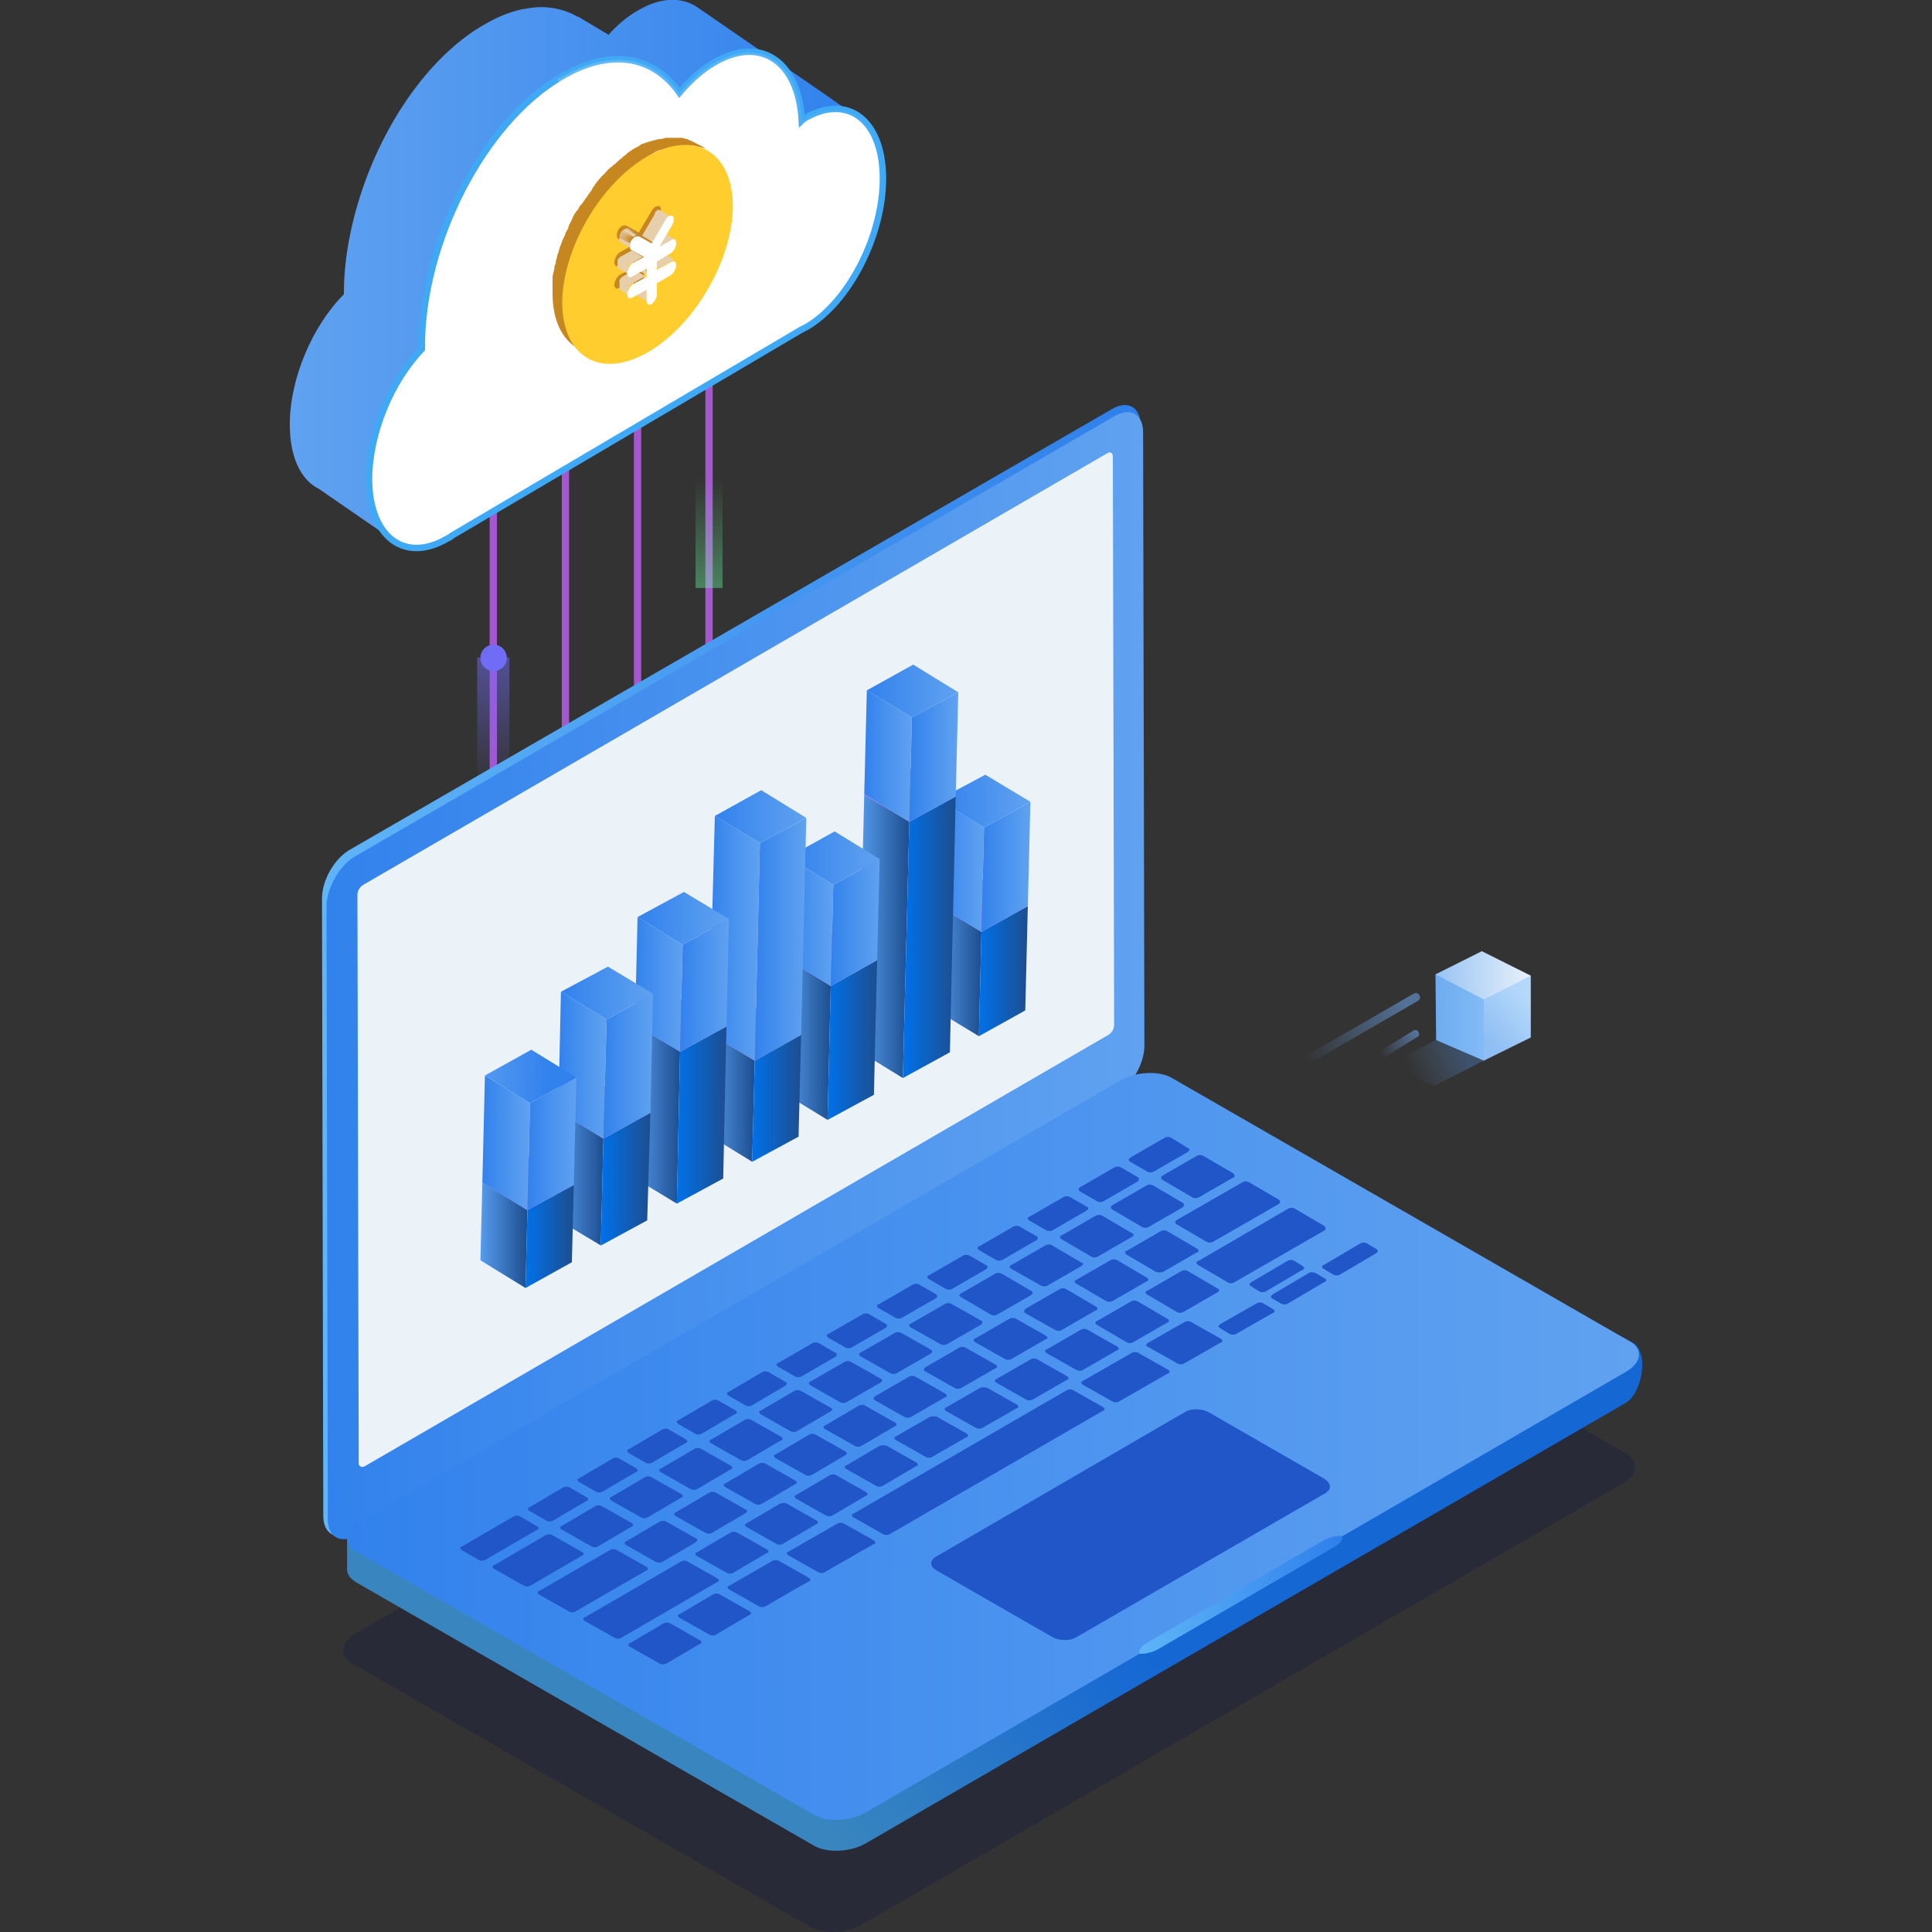 <?xml version="1.0" encoding="utf-8"?>
<!-- Generator: Adobe Illustrator 22.0.1, SVG Export Plug-In . SVG Version: 6.00 Build 0)  -->
<svg version="1.1" id="图层_1" xmlns="http://www.w3.org/2000/svg" x="0px" y="0px"
	 viewBox="0 0 300 300" style="enable-background:new 0 0 300 300;" xml:space="preserve">
<rect x="0" y="0" width="300" height="300" fill="#333333" stroke="none"/>
<style type="text/css">
	.st0{fill:none;stroke:#A557CF;stroke-width:1.129;stroke-miterlimit:10;}
	.st1{fill:url(#SVGID_1_);}
	.st2{fill:#FFFFFF;stroke:#3FA9F5;stroke-miterlimit:10;}
	.st3{opacity:0.2;fill:url(#SVGID_2_);enable-background:new    ;}
	.st4{fill:#716CF5;}
	.st5{opacity:0.5;fill:url(#SVGID_3_);enable-background:new    ;}
	.st6{fill:#6CE1F5;}
	.st7{opacity:0.4;fill:url(#SVGID_4_);enable-background:new    ;}
	.st8{fill:#6CF59E;}
	.st9{opacity:0.4;fill:url(#SVGID_5_);enable-background:new    ;}
	.st10{opacity:0.3;fill:#111440;enable-background:new    ;}
	.st11{fill:url(#SVGID_6_);}
	.st12{fill:url(#SVGID_7_);}
	.st13{fill:url(#SVGID_8_);}
	.st14{fill:#ECF3F8;}
	.st15{fill:url(#SVGID_9_);}
	.st16{fill:#2156C9;}
	.st17{fill:url(#SVGID_10_);}
	.st18{fill:#C68620;}
	.st19{fill:#FFCD2E;}
	.st20{fill:#E8CFAC;}
	.st21{fill:#8D929A;}
	.st22{fill:#FFFFFF;}
	.st23{opacity:0.3;fill:url(#SVGID_11_);enable-background:new    ;}
	.st24{fill:url(#SVGID_12_);}
	.st25{fill:url(#SVGID_13_);}
	.st26{fill:url(#SVGID_14_);}
	.st27{opacity:0.5;fill:url(#SVGID_15_);enable-background:new    ;}
	.st28{opacity:0.5;fill:url(#SVGID_16_);enable-background:new    ;}
	.st29{fill:url(#SVGID_17_);}
	.st30{fill:url(#SVGID_18_);}
	.st31{fill:url(#SVGID_19_);}
	.st32{fill:url(#SVGID_20_);}
	.st33{fill:url(#SVGID_21_);}
	.st34{fill:url(#SVGID_22_);}
	.st35{fill:url(#SVGID_23_);}
	.st36{fill:url(#SVGID_24_);}
	.st37{fill:url(#SVGID_25_);}
	.st38{fill:url(#SVGID_26_);}
	.st39{fill:url(#SVGID_27_);}
	.st40{fill:url(#SVGID_28_);}
	.st41{fill:url(#SVGID_29_);}
	.st42{fill:url(#SVGID_30_);}
	.st43{fill:url(#SVGID_31_);}
	.st44{fill:url(#SVGID_32_);}
	.st45{fill:url(#SVGID_33_);}
	.st46{fill:url(#SVGID_34_);}
	.st47{fill:url(#SVGID_35_);}
	.st48{fill:url(#SVGID_36_);}
	.st49{fill:url(#SVGID_37_);}
	.st50{fill:url(#SVGID_38_);}
	.st51{fill:url(#SVGID_39_);}
	.st52{fill:url(#SVGID_40_);}
	.st53{fill:url(#SVGID_41_);}
	.st54{fill:url(#SVGID_42_);}
	.st55{fill:url(#SVGID_43_);}
	.st56{fill:url(#SVGID_44_);}
	.st57{fill:url(#SVGID_45_);}
	.st58{fill:url(#SVGID_46_);}
	.st59{fill:url(#SVGID_47_);}
	.st60{fill:url(#SVGID_48_);}
	.st61{fill:url(#SVGID_49_);}
	.st62{fill:url(#SVGID_50_);}
	.st63{fill:url(#SVGID_51_);}
	.st64{fill:url(#SVGID_52_);}
	.st65{fill:url(#SVGID_53_);}
	.st66{fill:url(#SVGID_54_);}
	.st67{fill:url(#SVGID_55_);}
	.st68{fill:url(#SVGID_56_);}
	.st69{fill:url(#SVGID_57_);}
	.st70{fill:url(#SVGID_58_);}
</style>
	<g>
	<line class="st0" x1="76.6" y1="70.9" x2="76.6" y2="184.9"/>
		<line class="st0" x1="87.8" y1="60" x2="87.8" y2="174.1"/>
		<line class="st0" x1="99" y1="46.4" x2="99" y2="160.4"/>
		<line class="st0" x1="110.1" y1="38.2" x2="110.1" y2="152.3"/>
		<g id="cloud_1_">
		
			<linearGradient id="SVGID_1_" gradientUnits="userSpaceOnUse" x1="5258.476" y1="259.956" x2="5346.417"
							y2="259.956" gradientTransform="matrix(-1 0 0 -1 5391.385 302)">
			<stop offset="0" style="stop-color:#3282ED"/>
				<stop offset="1" style="stop-color:#60A2F0"/>
		</linearGradient>
			<path class="st1" d="M45,65.9c0,5.1,1.7,8.6,4.5,10l11.9,8.2l1.5-1.9l0.5-0.7c0,0-0.1-0.1-0.2-0.3c-0.2-0.3-0.6-0.7-0.6-0.7
			c0,0-0.5-0.3-1.1-0.7c0.3-0.1,0.5-0.3,0.8-0.4c0.3-0.1,0.5-0.3,0.8-0.5l1-0.6l53.3-30.8c0.3-0.1,0.5-0.3,0.8-0.4
			c6.6-3.8,12.1-14.1,12.1-23c0-0.1,0-0.2,0-0.3c0,0,0-0.1,0-0.1c0-1.7-0.2-3.2-0.6-4.5c1.3-0.5,3.2-1.2,3.2-1.2
			c0,0-10.7-7.5-11.8-8.1c0,0-0.1,0-0.1,0c0,0-0.1,0-0.1-0.1c0,0,0,0,0,0c-2.1-1.2-4.9-1.1-7.9,0.7c-0.1,0.1-0.3,0.2-0.4,0.3
			c-0.1-1.9,8.3,0,7.7-1.4L108.1,1l0,0c-2.4-1.5-5.6-1.4-9,0.6c-1.6,0.9-3.2,2.2-4.6,3.8l-4.7-2.8c0,0-0.1,0-0.1,0
			c-1.7-1-3.7-1.5-5.8-1.5l0,0c-0.6,0-1.3,0.1-2,0.2c-0.4,0.1-0.7,0.1-1.1,0.2c-1.7,0.4-3.5,1.1-5.4,2.2C67.7,8,61,17,57.1,27.1
			c-2.3,6-3.7,12.4-3.7,18.4c0,0.1,0,0.1,0,0.2c0,0,0,0,0,0C48.5,50.6,45,58.8,45,65.9z"/>
			<path class="st2" d="M57.3,74.5c0.1,9,5.6,13,12.2,9.1c0.3-0.1,0.5-0.3,0.8-0.5l54.1-31.9c0.3-0.1,0.5-0.3,0.8-0.4
			c6.7-3.9,12-14.4,11.9-23.3c-0.1-9-5.6-13-12.2-9.1c-0.1,0.1-0.3,0.2-0.4,0.3c-0.5-9.2-6.4-13.2-13.6-9c-1.9,1.1-3.7,2.7-5.4,4.7
			c-4-5.7-10.7-7-18.3-2.5C75,19,65.4,37.9,65.5,54c0,0.1,0,0.1,0,0.2C60.7,59.2,57.3,67.3,57.3,74.5z"/>

			<linearGradient id="SVGID_2_" gradientUnits="userSpaceOnUse" x1="5293.985" y1="303.439" x2="5267.548"
							y2="266.025" gradientTransform="matrix(-1 0 0 -1 5391.385 302)">
			<stop offset="0" style="stop-color:#FFFFFF"/>
				<stop offset="1" style="stop-color:#FFFFFF;stop-opacity:0"/>
		</linearGradient>
			<path class="st3" d="M86.5,12.3c9.6,14.8,21.7,32.9,29.2,44.1l8.7-5.1c0.3-0.1,0.5-0.3,0.8-0.4c6.7-3.9,12-14.4,11.9-23.3
			c-0.1-9-5.6-13-12.2-9.1c-0.1,0.1-0.3,0.2-0.4,0.3c-0.5-9.2-6.4-13.2-13.6-9c-1.9,1.1-3.7,2.7-5.4,4.7c-4-5.7-10.7-7-18.3-2.5
			C86.9,12.1,86.7,12.2,86.5,12.3z"/>
	</g>
		<path class="st4" d="M75.2,103.6L75.2,103.6c-0.8-0.8-0.8-2.1,0-2.9l0,0c0.8-0.8,2.1-0.8,2.9,0l0,0c0.8,0.8,0.8,2.1,0,2.9l0,0
		C77.3,104.4,76,104.4,75.2,103.6z"/>

		<linearGradient id="SVGID_3_" gradientUnits="userSpaceOnUse" x1="76.591" y1="199.511" x2="76.591"
						y2="179.772" gradientTransform="matrix(1 0 0 -1 0 302)">
		<stop offset="3.636364e-03" style="stop-color:#716CF5"/>
			<stop offset="1" style="stop-color:#716CF5;stop-opacity:0"/>
	</linearGradient>
		<rect x="74.1" y="102.1" class="st5" width="5" height="20.3"/>
		<path class="st6" d="M100.1,123.7L100.1,123.7c0.7,0.7,0.7,1.8,0,2.5l0,0c-0.7,0.7-1.8,0.7-2.5,0l0,0c-0.7-0.7-0.7-1.8,0-2.5l0,0
		C98.3,123,99.4,123,100.1,123.7z"/>

		<linearGradient id="SVGID_4_" gradientUnits="userSpaceOnUse" x1="5278.235" y1="2137.358" x2="5278.235"
						y2="2119.969" gradientTransform="matrix(-1 0 0 1 5377.127 -2012.68)">
		<stop offset="0" style="stop-color:#6CE1F5"/>
			<stop offset="1" style="stop-color:#6CE1F5;stop-opacity:0"/>
	</linearGradient>
		<polygon class="st7" points="96.7,107.2 101.1,107.2 101.1,125 96.7,125 	"/>
		<path class="st8" d="M111.3,102.7L111.3,102.7c0.7,0.7,0.7,1.8,0,2.4l0,0c-0.7,0.7-1.8,0.7-2.4,0l0,0c-0.7-0.7-0.7-1.8,0-2.4l0,0
		C109.6,102,110.7,102,111.3,102.7z"/>

		<linearGradient id="SVGID_5_" gradientUnits="userSpaceOnUse" x1="5266.992" y1="2103.61" x2="5266.992"
						y2="2087.019" gradientTransform="matrix(-1 0 0 1 5377.127 -2012.68)">
		<stop offset="3.636364e-03" style="stop-color:#6CF59E"/>
			<stop offset="1" style="stop-color:#6CF59E;stop-opacity:0"/>
	</linearGradient>
		<polygon class="st9" points="108,74.2 112.2,74.2 112.2,91.3 108,91.3 	"/>
		<path class="st10" d="M55.3,253.6l118-68.4c2.4-1.4,6.1-1.6,8.1-0.4l71.1,40.9c2.1,1.2,1.8,3.3-0.6,4.7l-118,68.4
		c-2.4,1.4-6.1,1.6-8.1,0.4l-71.1-40.9C52.6,257.1,52.9,255,55.3,253.6z"/>

		<linearGradient id="SVGID_6_" gradientUnits="userSpaceOnUse" x1="49.761" y1="150.522" x2="176.942"
						y2="150.522" gradientTransform="matrix(1 -1.870793e-03 -1.870793e-03 -1 0.532 301.417)">
		<stop offset="0" style="stop-color:#5FB5F7"/>
			<stop offset="1" style="stop-color:#2E7FEB"/>
	</linearGradient>
		<path class="st11" d="M54.4,131.9l118.3-68.4c2.4-1.4,4.4-0.3,4.4,2.5l0.2,95.9c0,2.8-2,6.2-4.4,7.6L54.6,237.9
		c-2.4,1.4-4.4,0.3-4.4-2.5L50,139.5C50,136.7,51.9,133.3,54.4,131.9z"/>

		<linearGradient id="SVGID_7_" gradientUnits="userSpaceOnUse" x1="110.9" y1="36.486" x2="152.995"
						y2="72.914" gradientTransform="matrix(1 -1.870793e-03 -1.870793e-03 -1 0.532 301.417)">
		<stop offset="0" style="stop-color:#3985BF"/>
			<stop offset="1" style="stop-color:#1567D4"/>
	</linearGradient>
		<path class="st12" d="M253.4,208.4l-71.3-36.2c-2.1-1.2-5.7-1-8.1,0.4L59.6,238.9l-5.7,0l0,4.6c-0.1,0.8,0.4,1.6,1.4,2.2l71.1,40.9
		c2.1,1.2,5.7,1,8.1-0.4l118-68.4C255,216.3,256.2,209.8,253.4,208.4z"/>

		<linearGradient id="SVGID_8_" gradientUnits="userSpaceOnUse" x1="50.776" y1="150.474" x2="177.723"
						y2="150.474" gradientTransform="matrix(1 0 0 -1 0 302)">
		<stop offset="0" style="stop-color:#3282ED"/>
			<stop offset="1" style="stop-color:#60A2F0"/>
	</linearGradient>
		<path class="st13" d="M55.1,133l118-68.4c2.4-1.4,4.4-0.3,4.4,2.5l0.2,95.3c0,2.8-2,6.2-4.4,7.6l-118,68.4
		c-2.4,1.4-4.4,0.3-4.4-2.5l-0.2-95.3C50.8,137.8,52.7,134.4,55.1,133z"/>
		<path class="st14" d="M55.7,227.2l-0.2-88.3c0-0.6,0.4-1.2,0.9-1.5l115.5-67c0.5-0.3,0.9-0.1,0.9,0.5l0.2,88.3
		c0,0.6-0.4,1.2-0.9,1.5l-115.5,67C56.1,227.9,55.7,227.7,55.7,227.2z"/>

		<linearGradient id="SVGID_9_" gradientUnits="userSpaceOnUse" x1="53.499" y1="76.579" x2="254.235"
						y2="76.579" gradientTransform="matrix(1 -1.870793e-03 -1.870793e-03 -1 0.532 301.417)">
		<stop offset="0" style="stop-color:#3282ED"/>
			<stop offset="1" style="stop-color:#60A2F0"/>
	</linearGradient>
		<path class="st15" d="M55.9,236.2l118-68.4c2.4-1.4,6.1-1.6,8.1-0.4l71.1,40.9c2.1,1.2,1.8,3.3-0.6,4.7l-118,68.4
		c-2.4,1.4-6.1,1.6-8.1,0.4l-71.1-40.9C53.2,239.7,53.5,237.6,55.9,236.2z"/>
		<path class="st16" d="M205.9,231.8L167,254.3c-0.9,0.5-2.5,0.5-3.6-0.1l-17.9-10.3c-1.1-0.6-1.2-1.5-0.3-2.1l38.9-22.6
		c0.9-0.5,2.5-0.5,3.6,0.1l17.9,10.3C206.7,230.3,206.8,231.2,205.9,231.8z"/>

		<linearGradient id="SVGID_10_" gradientUnits="userSpaceOnUse" x1="176.451" y1="53.42" x2="208.05"
						y2="53.42" gradientTransform="matrix(1 -1.870793e-03 -1.870793e-03 -1 0.532 301.417)">
		<stop offset="0" style="stop-color:#5FB5F7"/>
			<stop offset="1" style="stop-color:#2E7FEB"/>
	</linearGradient>
		<path class="st17" d="M208.4,238.5c-0.2,0-0.5,0-0.7,0c-0.7,0.1-1.5,0.3-2.2,0.7l-27.4,15.9c-0.9,0.5-1.3,1.1-1.2,1.7
		c0.2,0,0.5,0,0.7,0c0.7-0.1,1.5-0.3,2.2-0.7l27.4-15.9C208.1,239.7,208.6,239,208.4,238.5z"/>
		<g>
		<g>
			<g>
				<g>
					<path class="st16" d="M213.7,194.6l-5.6,3.3c-0.3,0.2-0.8,0.2-1.1,0l-1.5-0.9c-0.3-0.2-0.3-0.5,0.1-0.6l5.6-3.3
						c0.3-0.2,0.8-0.2,1.1,0l1.5,0.9C214,194.1,214,194.4,213.7,194.6z M205.6,191.1l-13.9,8c-0.3,0.2-0.8,0.2-1.1,0l-4.6-2.7
						c-0.3-0.2-0.3-0.5,0.1-0.6l13.9-8.1c0.3-0.2,0.8-0.2,1.1,0l4.6,2.7C205.9,190.7,205.9,190.9,205.6,191.1z M198.5,187l-10.1,5.8
						c-0.3,0.2-0.8,0.2-1.1,0l-4.6-2.7c-0.3-0.2-0.3-0.5,0.1-0.7l10.1-5.8c0.3-0.2,0.8-0.2,1.1,0l4.6,2.7
						C198.9,186.6,198.8,186.8,198.5,187z M191.4,182.9l-5.2,3c-0.3,0.2-0.8,0.2-1.1,0l-4.6-2.7c-0.3-0.2-0.3-0.5,0.1-0.7l5.2-3
						c0.3-0.2,0.8-0.2,1.1,0l4.6,2.7C191.8,182.5,191.8,182.8,191.4,182.9z M183.6,187.5l-5.2,3c-0.3,0.2-0.8,0.2-1.1,0l-4.6-2.7
						c-0.3-0.2-0.3-0.5,0.1-0.7l5.2-3c0.3-0.2,0.8-0.2,1.1,0l4.6,2.7C183.9,187,183.9,187.3,183.6,187.5z M175.7,192.1l-5.2,3
						c-0.3,0.2-0.8,0.2-1.1,0l-4.6-2.7c-0.3-0.2-0.3-0.5,0.1-0.6l5.2-3c0.3-0.2,0.8-0.2,1.1,0l4.6,2.7
						C176.1,191.6,176.1,191.9,175.7,192.1z M167.9,196.6l-5.2,3c-0.3,0.2-0.8,0.2-1.1,0L157,197c-0.3-0.2-0.3-0.5,0.1-0.6l5.2-3
						c0.3-0.2,0.8-0.2,1.1,0l4.6,2.7C168.3,196.1,168.2,196.4,167.9,196.6z M160.1,201.1l-5.2,3c-0.3,0.2-0.8,0.2-1.1,0l-4.6-2.7
						c-0.3-0.2-0.3-0.5,0.1-0.6l5.2-3c0.3-0.2,0.8-0.2,1.1,0l4.6,2.7C160.4,200.7,160.4,200.9,160.1,201.1z M152.3,205.7l-5.2,3
						c-0.3,0.2-0.8,0.2-1.1,0l-4.6-2.6c-0.3-0.2-0.3-0.5,0.1-0.6l5.2-3c0.3-0.2,0.8-0.2,1.1,0l4.6,2.6
						C152.6,205.2,152.6,205.5,152.3,205.7z M144.5,210.2l-5.2,3c-0.3,0.2-0.8,0.2-1.1,0l-4.6-2.6c-0.3-0.2-0.3-0.5,0.1-0.6l5.2-3
						c0.3-0.2,0.8-0.2,1.1,0l4.6,2.6C144.8,209.7,144.8,210,144.5,210.2z M136.7,214.7l-5.2,3c-0.3,0.2-0.8,0.2-1.1,0l-4.6-2.6
						c-0.3-0.2-0.3-0.5,0.1-0.6l5.2-3c0.3-0.2,0.8-0.2,1.1,0l4.6,2.6C137.1,214.2,137,214.5,136.7,214.7z M128.9,219.2l-5.1,3
						c-0.3,0.2-0.8,0.2-1.1,0l-4.6-2.6c-0.3-0.2-0.3-0.5,0.1-0.6l5.1-3c0.3-0.2,0.8-0.2,1.1,0l4.6,2.6
						C129.3,218.7,129.3,219,128.9,219.2z M121.3,223.1c0.3,0.2,0.3,0.5-0.1,0.6l-5.1,3c-0.3,0.2-0.8,0.2-1.1,0l-4.6-2.6
						c-0.3-0.2-0.3-0.5,0.1-0.6l5.1-3c0.3-0.2,0.8-0.2,1.1,0L121.3,223.1z M113.5,227.6c0.3,0.2,0.3,0.5-0.1,0.6l-5.1,3
						c-0.3,0.2-0.8,0.2-1.1,0l-4.6-2.6c-0.3-0.2-0.3-0.5,0.1-0.6l5.1-3c0.3-0.2,0.8-0.2,1.1,0L113.5,227.6z M105.8,232
						c0.3,0.2,0.3,0.5-0.1,0.6l-5.1,3c-0.3,0.2-0.8,0.2-1.1,0l-4.6-2.6c-0.3-0.2-0.3-0.5,0.1-0.6l5.1-3c0.3-0.2,0.8-0.2,1.1,0
						L105.8,232z M98.1,236.5c0.3,0.2,0.3,0.5-0.1,0.6l-5.1,3c-0.3,0.2-0.8,0.2-1.1,0l-4.6-2.6c-0.3-0.2-0.3-0.5,0.1-0.6l5.1-3
						c0.3-0.2,0.8-0.2,1.1,0L98.1,236.5z M90.4,241c0.3,0.2,0.3,0.5-0.1,0.6l-7.9,4.6c-0.3,0.2-0.8,0.2-1.1,0l-4.6-2.6
						c-0.3-0.2-0.3-0.5,0.1-0.6l7.9-4.6c0.3-0.2,0.8-0.2,1.1,0L90.4,241z M184.4,178.9l-5.2,3c-0.3,0.2-0.8,0.2-1.1,0l-2.6-1.5
						c-0.3-0.2-0.3-0.5,0.1-0.7l5.2-3c0.3-0.2,0.8-0.2,1.1,0l2.6,1.6C184.8,178.4,184.7,178.7,184.4,178.9z M176.6,183.5l-5.2,3
						c-0.3,0.2-0.8,0.2-1.1,0l-2.6-1.5c-0.3-0.2-0.3-0.5,0.1-0.7l5.2-3c0.3-0.2,0.8-0.2,1.1,0l2.6,1.5
						C176.9,183,176.9,183.3,176.6,183.5z M168.7,188l-5.2,3c-0.3,0.2-0.8,0.2-1.1,0l-2.6-1.5c-0.3-0.2-0.3-0.5,0.1-0.6l5.2-3
						c0.3-0.2,0.8-0.2,1.1,0l2.6,1.5C169.1,187.5,169,187.8,168.7,188z M160.9,192.6l-5.2,3c-0.3,0.2-0.8,0.2-1.1,0l-2.6-1.5
						c-0.3-0.2-0.3-0.5,0.1-0.6l5.2-3c0.3-0.2,0.8-0.2,1.1,0l2.6,1.5C161.2,192.1,161.2,192.4,160.9,192.6z M153.1,197.1l-5.2,3
						c-0.3,0.2-0.8,0.2-1.1,0l-2.6-1.5c-0.3-0.2-0.3-0.5,0.1-0.6l5.2-3c0.3-0.2,0.8-0.2,1.1,0l2.6,1.5
						C153.4,196.6,153.4,196.9,153.1,197.1z M145.3,201.6l-5.2,3c-0.3,0.2-0.8,0.2-1.1,0l-2.6-1.5c-0.3-0.2-0.3-0.5,0.1-0.6l5.2-3
						c0.3-0.2,0.8-0.2,1.1,0l2.6,1.5C145.6,201.2,145.6,201.4,145.3,201.6z M137.5,206.2l-5.2,3c-0.3,0.2-0.8,0.2-1.1,0l-2.6-1.5
						c-0.3-0.2-0.3-0.5,0.1-0.6l5.2-3c0.3-0.2,0.8-0.2,1.1,0l2.6,1.5C137.8,205.7,137.8,206,137.5,206.2z M129.7,210.7l-5.2,3
						c-0.3,0.2-0.8,0.2-1.1,0l-2.6-1.5c-0.3-0.2-0.3-0.5,0.1-0.6l5.2-3c0.3-0.2,0.8-0.2,1.1,0l2.6,1.5
						C130,210.2,130,210.5,129.7,210.7z M121.9,215.2l-5.1,3c-0.3,0.2-0.8,0.2-1.1,0l-2.6-1.5c-0.3-0.2-0.3-0.5,0.1-0.6l5.1-3
						c0.3-0.2,0.8-0.2,1.1,0l2.6,1.5C122.3,214.7,122.2,215,121.9,215.2z M114.2,219c0.3,0.2,0.3,0.5-0.1,0.6l-5.1,3
						c-0.3,0.2-0.8,0.2-1.1,0l-2.6-1.5c-0.3-0.2-0.3-0.5,0.1-0.6l5.1-3c0.3-0.2,0.8-0.2,1.1,0L114.2,219z M106.5,223.5
						c0.3,0.2,0.3,0.5-0.1,0.6l-5.1,3c-0.3,0.2-0.8,0.2-1.1,0l-2.6-1.5c-0.3-0.2-0.3-0.5,0.1-0.6l5.1-3c0.3-0.2,0.8-0.2,1.1,0
						L106.5,223.5z M98.8,228c0.3,0.2,0.3,0.5-0.1,0.6l-5.1,3c-0.3,0.2-0.8,0.2-1.1,0l-2.6-1.5c-0.3-0.2-0.3-0.5,0.1-0.6l5.1-3
						c0.3-0.2,0.8-0.2,1.1,0L98.8,228z M91.1,232.5c0.3,0.2,0.3,0.5-0.1,0.6l-5.1,3c-0.3,0.2-0.8,0.2-1.1,0l-2.6-1.5
						c-0.3-0.2-0.3-0.5,0.1-0.6l5.1-3c0.3-0.2,0.8-0.2,1.1,0L91.1,232.5z M83.4,237c0.3,0.2,0.3,0.5-0.1,0.6l-7.9,4.6
						c-0.3,0.2-0.8,0.2-1.1,0l-2.6-1.5c-0.3-0.2-0.3-0.5,0.1-0.6l7.9-4.6c0.3-0.2,0.8-0.2,1.1,0L83.4,237z M94.7,240.7
						c0.3-0.2,0.8-0.2,1.1,0l4.6,2.6c0.3,0.2,0.3,0.5-0.1,0.6l-10.9,6.3c-0.3,0.2-0.8,0.2-1.1,0l-4.6-2.6c-0.3-0.2-0.3-0.5,0.1-0.6
						L94.7,240.7z M105.7,242.5c0.3-0.2,0.8-0.2,1.1,0l4.6,2.6c0.3,0.2,0.3,0.5-0.1,0.6l-14.8,8.6c-0.3,0.2-0.8,0.2-1.1,0l-4.6-2.6
						c-0.3-0.2-0.3-0.5,0.1-0.6L105.7,242.5z M103,252.1c0.3-0.2,0.8-0.2,1.1,0l4.6,2.6c0.3,0.2,0.3,0.5-0.1,0.6l-5.1,3
						c-0.3,0.2-0.8,0.2-1.1,0l-4.6-2.6c-0.3-0.2-0.3-0.5,0.1-0.6L103,252.1z M105.5,251.2c-0.3-0.2-0.3-0.5,0.1-0.6l5.1-3
						c0.3-0.2,0.8-0.2,1.1,0l4.6,2.6c0.3,0.2,0.3,0.5-0.1,0.6l-5.1,3c-0.3,0.2-0.8,0.2-1.1,0L105.5,251.2z M113.2,246.8
						c-0.3-0.2-0.3-0.5,0.1-0.6l6.6-3.8c0.3-0.2,0.8-0.2,1.1,0l4.6,2.6c0.3,0.2,0.3,0.5-0.1,0.6l-6.6,3.8c-0.3,0.2-0.8,0.2-1.1,0
						L113.2,246.8z M108,239.5l-5.1,3c-0.3,0.2-0.8,0.2-1.1,0l-4.6-2.6c-0.3-0.2-0.3-0.5,0.1-0.6l5.1-3c0.3-0.2,0.8-0.2,1.1,0
						l4.6,2.6C108.4,239,108.3,239.3,108,239.5z M112.8,244.2l-4.6-2.6c-0.3-0.2-0.3-0.5,0.1-0.6l5.1-3c0.3-0.2,0.8-0.2,1.1,0
						l4.6,2.6c0.3,0.2,0.3,0.5-0.1,0.6l-5.1,3C113.6,244.4,113.1,244.4,112.8,244.2z M122.4,241.5c-0.3-0.2-0.3-0.5,0.1-0.6l7.5-4.3
						c0.3-0.2,0.8-0.2,1.1,0l4.6,2.6c0.3,0.2,0.3,0.5-0.1,0.6l-7.5,4.3c-0.3,0.2-0.8,0.2-1.1,0L122.4,241.5z M112.6,230.9
						c-0.3-0.2-0.3-0.5,0.1-0.6l5.1-3c0.3-0.2,0.8-0.2,1.1,0l4.6,2.6c0.3,0.2,0.3,0.5-0.1,0.6l-5.1,3c-0.3,0.2-0.8,0.2-1.1,0
						L112.6,230.9z M115.7,235l-5.1,3c-0.3,0.2-0.8,0.2-1.1,0l-4.6-2.6c-0.3-0.2-0.3-0.5,0.1-0.6l5.1-3c0.3-0.2,0.8-0.2,1.1,0
						l4.6,2.6C116.1,234.5,116.1,234.8,115.7,235z M122.2,233.5l4.6,2.6c0.3,0.2,0.3,0.5-0.1,0.6l-5.1,3c-0.3,0.2-0.8,0.2-1.1,0
						l-4.6-2.6c-0.3-0.2-0.3-0.5,0.1-0.6l5.1-3C121.4,233.4,121.9,233.3,122.2,233.5z M128.2,235.3l-4.6-2.6
						c-0.3-0.2-0.3-0.5,0.1-0.6l5.1-3c0.3-0.2,0.8-0.2,1.1,0l4.6,2.6c0.3,0.2,0.3,0.5-0.1,0.6l-5.1,3
						C129,235.5,128.5,235.5,128.2,235.3z M132.5,235.6c-0.3-0.2-0.3-0.5,0.1-0.6l33-19.1c0.3-0.2,0.8-0.2,1.1,0l4.6,2.6
						c0.3,0.2,0.3,0.5-0.1,0.6l-33,19.1c-0.3,0.2-0.8,0.2-1.1,0L132.5,235.6z M143.7,212.3l5.2-3c0.3-0.2,0.8-0.2,1.1,0l4.6,2.6
						c0.3,0.2,0.3,0.5-0.1,0.6l-5.2,3c-0.3,0.2-0.8,0.2-1.1,0l-4.6-2.6C143.4,212.8,143.4,212.5,143.7,212.3z M153.3,215.5l4.6,2.6
						c0.3,0.2,0.3,0.5-0.1,0.6l-5.2,3c-0.3,0.2-0.8,0.2-1.1,0l-4.6-2.6c-0.3-0.2-0.3-0.5,0.1-0.6l5.2-3
						C152.5,215.4,153,215.4,153.3,215.5z M135.9,216.8l5.2-3c0.3-0.2,0.8-0.2,1.1,0l4.6,2.6c0.3,0.2,0.3,0.5-0.1,0.6l-5.2,3
						c-0.3,0.2-0.8,0.2-1.1,0l-4.6-2.6C135.6,217.3,135.6,217,135.9,216.8z M145.5,220l4.6,2.6c0.3,0.2,0.3,0.5-0.1,0.6l-5.2,3
						c-0.3,0.2-0.8,0.2-1.1,0l-4.6-2.6c-0.3-0.2-0.3-0.5,0.1-0.6l5.2-3C144.7,219.9,145.2,219.9,145.5,220z M128.1,221.9
						c-0.3-0.2-0.3-0.5,0.1-0.6l5.1-3c0.3-0.2,0.8-0.2,1.1,0l4.6,2.6c0.3,0.2,0.3,0.5-0.1,0.6l-5.1,3c-0.3,0.2-0.8,0.2-1.1,0
						L128.1,221.9z M131.2,226l-5.1,3c-0.3,0.2-0.8,0.2-1.1,0l-4.6-2.6c-0.3-0.2-0.3-0.5,0.1-0.6l5.1-3c0.3-0.2,0.8-0.2,1.1,0
						l4.6,2.6C131.6,225.6,131.5,225.9,131.2,226z M137.7,224.5l4.6,2.6c0.3,0.2,0.3,0.5-0.1,0.6l-5.1,3c-0.3,0.2-0.8,0.2-1.1,0
						l-4.6-2.6c-0.3-0.2-0.3-0.5,0.1-0.6l5.1-3C136.9,224.4,137.4,224.4,137.7,224.5z M159.3,217.3l-4.6-2.6
						c-0.3-0.2-0.3-0.5,0.1-0.6l5.2-3c0.3-0.2,0.8-0.2,1.1,0l4.6,2.6c0.3,0.2,0.3,0.5-0.1,0.6l-5.2,3
						C160.1,217.5,159.6,217.5,159.3,217.3z M168.2,214.4l7.5-4.3c0.3-0.2,0.8-0.2,1.1,0l4.6,2.6c0.3,0.2,0.3,0.5-0.1,0.6l-7.5,4.3
						c-0.3,0.2-0.8,0.2-1.1,0l-4.6-2.6C167.8,214.8,167.9,214.5,168.2,214.4z M159.3,203.2l5.2-3c0.3-0.2,0.8-0.2,1.1,0l4.6,2.7
						c0.3,0.2,0.3,0.5-0.1,0.6l-5.2,3c-0.3,0.2-0.8,0.2-1.1,0l-4.6-2.6C158.9,203.7,159,203.4,159.3,203.2z M157.1,211
						c-0.3,0.2-0.8,0.2-1.1,0l-4.6-2.6c-0.3-0.2-0.3-0.5,0.1-0.6l5.2-3c0.3-0.2,0.8-0.2,1.1,0l4.6,2.6c0.3,0.2,0.3,0.5-0.1,0.6
						L157.1,211z M168.9,206.5l4.6,2.6c0.3,0.2,0.3,0.5-0.1,0.6l-5.2,3c-0.3,0.2-0.8,0.2-1.1,0l-4.6-2.6c-0.3-0.2-0.3-0.5,0.1-0.6
						l5.2-3C168.1,206.3,168.6,206.3,168.9,206.5z M170.3,205.7c-0.3-0.2-0.3-0.5,0.1-0.6l5.2-3c0.3-0.2,0.8-0.2,1.1,0l4.6,2.7
						c0.3,0.2,0.3,0.5-0.1,0.6l-5.2,3c-0.3,0.2-0.8,0.2-1.1,0L170.3,205.7z M178.3,208.5l5.6-3.2c0.3-0.2,0.8-0.2,1.1,0l4.6,2.6
						c0.3,0.2,0.3,0.5-0.1,0.6l-5.6,3.2c-0.3,0.2-0.8,0.2-1.1,0l-4.6-2.6C177.9,209,177.9,208.7,178.3,208.5z M172.8,202
						c-0.3,0.2-0.8,0.2-1.1,0l-4.6-2.7c-0.3-0.2-0.3-0.5,0.1-0.6l5.2-3c0.3-0.2,0.8-0.2,1.1,0l4.6,2.7c0.3,0.2,0.3,0.5-0.1,0.6
						L172.8,202z M179.5,197.5l-4.6-2.7c-0.3-0.2-0.3-0.5,0.1-0.6l5.2-3c0.3-0.2,0.8-0.2,1.1,0l4.6,2.7c0.3,0.2,0.3,0.5-0.1,0.6
						l-5.2,3C180.3,197.6,179.8,197.6,179.5,197.5z M189,200.7l-5.2,3c-0.3,0.2-0.8,0.2-1.1,0l-4.6-2.7c-0.3-0.2-0.3-0.5,0.1-0.6
						l5.2-3c0.3-0.2,0.8-0.2,1.1,0l4.6,2.7C189.4,200.2,189.4,200.5,189,200.7z M189.5,205.6l5.6-3.2c0.3-0.2,0.8-0.2,1.1,0l1.5,0.9
						c0.3,0.2,0.3,0.5-0.1,0.6l-5.6,3.2c-0.3,0.2-0.8,0.2-1.1,0l-1.5-0.9C189.1,206,189.2,205.8,189.5,205.6z M194.3,199.1l5.6-3.3
						c0.3-0.2,0.8-0.2,1.1,0l1.3,0.8c0.3,0.2,0.3,0.5-0.1,0.6l-5.6,3.3c-0.3,0.2-0.8,0.2-1.1,0l-1.3-0.8
						C193.9,199.5,194,199.3,194.3,199.1z M197.6,201l5.6-3.3c0.3-0.2,0.8-0.2,1.1,0l1.4,0.8c0.3,0.2,0.3,0.5-0.1,0.6l-5.6,3.3
						c-0.3,0.2-0.8,0.2-1.1,0l-1.4-0.8C197.3,201.5,197.3,201.2,197.6,201z"/>
				</g>
			</g>
		</g>
	</g>
		<g>
		<path class="st18" d="M107.6,22C107.6,22,107.6,22,107.6,22l-0.4-0.2l-0.1,0c-0.1,0-0.1-0.1-0.2-0.1c0,0-0.1,0-0.1-0.1
			c0,0-0.1,0-0.1,0c-0.1,0-0.3-0.1-0.4-0.1h0c-0.1,0-0.3-0.1-0.4-0.1c0,0-0.1,0-0.1,0c0,0-0.1,0-0.1,0c-0.1,0-0.2,0-0.3,0
			c0,0-0.1,0-0.1,0c-0.1,0-0.3,0-0.4,0h-0.9c-0.1,0-0.2,0-0.2,0c-0.1,0-0.1,0-0.2,0c-0.2,0-0.4,0-0.5,0.1h0c-0.2,0-0.4,0.1-0.6,0.1
			l-0.2,0l-0.4,0.1c0,0,0,0,0,0c-0.2,0.1-0.5,0.1-0.7,0.2l-0.1,0c-0.2,0.1-0.4,0.1-0.6,0.2c0,0,0,0-0.1,0c-0.1,0.1-0.3,0.1-0.5,0.2
			c0,0,0,0-0.1,0c-0.2,0.1-0.4,0.2-0.5,0.3c0,0-0.1,0.1-0.1,0.1c-0.2,0.1-0.4,0.2-0.6,0.3c-0.2,0.1-0.4,0.2-0.6,0.4
			c-0.1,0-0.1,0.1-0.2,0.1c-0.1,0.1-0.3,0.2-0.4,0.3c-0.1,0.1-0.1,0.1-0.2,0.2c-0.1,0.1-0.3,0.2-0.4,0.3l-0.2,0.2
			c-0.1,0.1-0.3,0.2-0.4,0.3c-0.1,0.1-0.1,0.1-0.2,0.2c-0.1,0.1-0.3,0.2-0.4,0.4c0,0-0.1,0.1-0.2,0.1c-0.2,0.2-0.4,0.4-0.6,0.5
			c0,0-0.1,0.1-0.1,0.1c-0.1,0.1-0.3,0.2-0.4,0.4l-0.1,0.1c-0.2,0.2-0.4,0.5-0.7,0.7c0,0,0,0,0,0c-0.2,0.2-0.4,0.5-0.6,0.7l-0.1,0.1
			l-0.2,0.3c-0.1,0.1-0.2,0.2-0.2,0.3c-0.1,0.1-0.2,0.2-0.3,0.4c-0.1,0.1-0.1,0.2-0.2,0.3c0,0,0,0,0,0.1c0,0,0,0.1-0.1,0.1
			c-0.2,0.3-0.5,0.7-0.7,1c0,0,0,0.1-0.1,0.1c0,0,0,0,0,0c-0.2,0.3-0.4,0.7-0.7,1c0,0,0,0.1-0.1,0.1c0,0-0.1,0.1-0.1,0.1
			c-0.2,0.3-0.3,0.6-0.5,0.8c0,0-0.1,0.1-0.1,0.1c0,0,0,0,0,0c-0.2,0.3-0.4,0.6-0.6,1c0,0,0,0,0,0.1c0,0.1-0.1,0.1-0.1,0.2
			c-0.1,0.3-0.3,0.5-0.4,0.8c0,0.1-0.1,0.1-0.1,0.2c0,0,0,0.1,0,0.1c-0.1,0.3-0.3,0.7-0.5,1c0,0,0,0,0,0c0,0,0,0.1,0,0.1
			c-0.1,0.3-0.3,0.6-0.4,0.9c0,0,0,0.1-0.1,0.1c0,0,0,0.1,0,0.1c-0.1,0.4-0.3,0.7-0.4,1.1v0c-0.1,0.2-0.1,0.5-0.2,0.7
			c0,0.1,0,0.1-0.1,0.2c0,0.1-0.1,0.3-0.1,0.4c0,0,0,0.1,0,0.1c0,0.1-0.1,0.2-0.1,0.3c0,0.1-0.1,0.3-0.1,0.5c0,0.1,0,0.2-0.1,0.4
			c0,0.1,0,0.1-0.1,0.2c0,0.1,0,0.1,0,0.2c0,0.2-0.1,0.4-0.1,0.5c0,0.1,0,0.2-0.1,0.4c0,0.2-0.1,0.4-0.1,0.5c0,0.1,0,0.2,0,0.2
			c0,0,0,0.1,0,0.1c0,0.1,0,0.2,0,0.2l0,0.5c0,0.1,0,0.2,0,0.3c0,0.2,0,0.3,0,0.5c0,0.1,0,0.1,0,0.2c0,0.3,0,0.5,0,0.7
			c0,4.2,1.5,7.1,3.9,8.5l2.3,1.3c-2.4-1.4-3.8-4.3-3.9-8.5c0-0.2,0-0.5,0-0.7c0-0.1,0-0.1,0-0.2c0-0.2,0-0.3,0-0.5
			c0-0.1,0-0.2,0-0.3l0-0.5c0-0.1,0-0.2,0-0.2c0-0.1,0-0.2,0-0.4c0-0.2,0-0.4,0.1-0.5c0-0.1,0-0.2,0.1-0.4c0-0.2,0.1-0.3,0.1-0.5
			l0.1-0.4c0-0.1,0-0.2,0.1-0.4c0-0.1,0.1-0.3,0.1-0.5c0-0.1,0.1-0.2,0.1-0.3c0-0.2,0.1-0.4,0.1-0.6c0-0.1,0-0.1,0.1-0.2
			c0.1-0.2,0.1-0.5,0.2-0.8c0.1-0.4,0.3-0.7,0.4-1.1c0-0.1,0.1-0.2,0.1-0.3c0.1-0.3,0.2-0.6,0.4-0.9c0,0,0-0.1,0.1-0.1l0.5-1
			c0-0.1,0.1-0.2,0.1-0.3c0.1-0.3,0.3-0.5,0.4-0.8c0-0.1,0.1-0.2,0.1-0.2c0.2-0.3,0.4-0.7,0.6-1c0-0.1,0.1-0.1,0.1-0.2
			c0.2-0.3,0.3-0.6,0.5-0.8c0-0.1,0.1-0.2,0.1-0.2c0.2-0.3,0.4-0.7,0.7-1c0,0,0.1-0.1,0.1-0.1c0.2-0.3,0.5-0.7,0.7-1
			c0,0,0.1-0.1,0.1-0.1c0.1-0.1,0.1-0.2,0.2-0.3c0.1-0.1,0.2-0.2,0.3-0.4c0.1-0.1,0.2-0.2,0.2-0.3c0.1-0.1,0.2-0.2,0.3-0.3
			c0.2-0.2,0.4-0.5,0.6-0.7c0,0,0,0,0,0c0.2-0.2,0.4-0.5,0.7-0.7c0.1-0.1,0.3-0.3,0.4-0.4c0,0,0.1-0.1,0.1-0.1
			c0.2-0.2,0.4-0.4,0.6-0.5c0,0,0.1-0.1,0.1-0.1c0.1-0.1,0.3-0.2,0.4-0.4c0.1-0.1,0.1-0.1,0.2-0.2c0.1-0.1,0.3-0.2,0.4-0.3l0.2-0.2
			c0.1-0.1,0.3-0.2,0.4-0.3c0.1-0.1,0.1-0.1,0.2-0.2c0.1-0.1,0.3-0.2,0.4-0.3c0.1,0,0.1-0.1,0.2-0.1c0.2-0.1,0.4-0.3,0.6-0.4
			c0.2-0.1,0.4-0.2,0.6-0.3c0,0,0.1-0.1,0.1-0.1c0.2-0.1,0.4-0.2,0.5-0.3c0,0,0,0,0.1,0c0.2-0.1,0.4-0.2,0.6-0.2
			c0.2-0.1,0.4-0.1,0.6-0.2l0.1,0c0.2-0.1,0.5-0.1,0.7-0.2c0.1,0,0.3-0.1,0.4-0.1c0.1,0,0.1,0,0.2,0c0.2,0,0.4-0.1,0.6-0.1h0
			c0.2,0,0.4,0,0.5-0.1c0.1,0,0.1,0,0.2,0c0.1,0,0.3,0,0.4,0h0.7c0.2,0,0.3,0,0.5,0c0,0,0.1,0,0.1,0c0.1,0,0.3,0,0.4,0.1
			c0,0,0.1,0,0.1,0c0.1,0,0.3,0.1,0.4,0.1h0c0.1,0,0.3,0.1,0.4,0.1c0,0,0.1,0,0.1,0c0.1,0,0.2,0.1,0.4,0.1l0.1,0
			c0.1,0.1,0.3,0.1,0.4,0.2L107.6,22z"/>
			<path class="st19" d="M100.5,24.3c7.3-4.2,13.2-0.8,13.3,7.6c0,8.4-5.9,18.6-13.2,22.8s-13.2,0.8-13.3-7.6
			C87.3,38.7,93.2,28.5,100.5,24.3L100.5,24.3z"/>
			<path class="st18" d="M101.8,32.1c0.2-0.1,0.4-0.1,0.6-0.1c0.3,0.2,0.3,0.8,0,1.4l-2,3.4l1.8-1c0.5-0.3,0.8-0.1,0.8,0.5
			c0,0.5-0.4,1.2-0.8,1.5l-2.2,1.3v1.3l2.2-1.2c0.5-0.3,0.8,0,0.8,0.5c0,0.5-0.4,1.2-0.8,1.5l-2.2,1.3v1.7c0,0.5-0.4,1.2-0.8,1.5
			c-0.5,0.3-0.8,0-0.8-0.5v-1.7l-2.2,1.2c-0.5,0.3-0.8,0-0.8-0.5c0-0.5,0.4-1.2,0.8-1.5l2.2-1.2V40l-2.2,1.2
			c-0.5,0.3-0.8,0.1-0.8-0.5c0-0.5,0.4-1.2,0.8-1.5l1.8-1l-2-1.1c-0.3-0.2-0.3-0.8,0-1.4c0.2-0.3,0.4-0.5,0.6-0.6
			c0.2-0.1,0.4-0.1,0.6-0.1l2,1.1l2-3.4C101.4,32.4,101.6,32.2,101.8,32.1L101.8,32.1z"/>
			<path class="st20" d="M100.4,46.4v-1.7l-1.7-1v1.7c0,0.3,0.1,0.5,0.2,0.5l1.7,1C100.5,46.8,100.4,46.6,100.4,46.4L100.4,46.4z
			 M104.5,40.4c0,0,0.1,0,0.1,0h0.1c0,0,0.1,0,0.1,0l-1.7-1c0,0,0,0,0,0s0,0,0,0h-0.2c0,0,0,0-0.1,0c0,0,0,0,0,0c0,0,0,0,0,0
			c0,0,0,0,0,0c0,0-0.1,0-0.1,0.1l-2.2,1.2l1.7,1l2.2-1.2C104.3,40.5,104.4,40.5,104.5,40.4C104.4,40.4,104.5,40.4,104.5,40.4
			L104.5,40.4z M104.5,37.2c0,0,0.1,0,0.1,0h0.1c0,0,0.1,0,0.1,0l-1.7-1c0,0,0,0,0,0s0,0,0,0h-0.2c0,0,0,0-0.1,0c0,0,0,0,0,0
			c0,0,0,0,0,0c0,0,0,0,0,0c0,0-0.1,0-0.1,0.1l-1.8,1l1.7,1l1.8-1C104.3,37.2,104.4,37.2,104.5,37.2
			C104.4,37.2,104.4,37.2,104.5,37.2L104.5,37.2z M100.4,42.7l-1.7-1v-1.3l1.6,1L100.4,42.7z"/>
			<path class="st20" d="M97.4,45.2l0-0.2v0c0-0.1,0-0.1,0.1-0.2s0.1-0.1,0.1-0.2c0-0.1,0.1-0.1,0.1-0.2l0,0c0,0,0.1-0.1,0.1-0.1l0,0
			c0,0,0.1-0.1,0.1-0.1l0,0c0,0,0.1-0.1,0.1-0.1l2.2-1.2l-1.7-1L96.6,43c-0.1,0-0.1,0.1-0.1,0.1l0,0c0,0,0,0-0.1,0.1c0,0,0,0,0,0
			l-0.1,0.1c0,0,0,0.1-0.1,0.1c0,0,0,0,0,0l0,0c0,0,0,0,0,0c0,0,0,0,0,0.1s0,0,0,0.1c0,0,0,0,0,0.1c0,0,0,0,0,0.1c0,0,0,0,0,0.1
			c0,0,0,0,0,0.1c0,0,0,0,0,0.1c0,0,0,0,0,0v0c0,0,0,0,0,0c0,0,0,0.1,0,0.1c0,0,0,0,0,0.1v0.1c0,0.1,0,0.1,0,0.2
			c0,0.3,0.1,0.4,0.2,0.5l1.7,1c-0.1-0.1-0.2-0.3-0.2-0.5C97.5,45.3,97.5,45.3,97.4,45.2C97.4,45.2,97.4,45.2,97.4,45.2L97.4,45.2z
			 M103.5,33.9L103.5,33.9c0.1-0.1,0.1-0.1,0.1-0.1l0,0c0,0,0.1-0.1,0.1-0.1c0,0,0.1,0,0.1-0.1c0,0,0,0,0,0c0,0,0.1,0,0.1,0h0.1
			l0.1,0l-1.7-1c0,0,0,0,0,0s0,0,0,0s0,0,0,0h-0.2c0,0,0,0-0.1,0c0,0,0,0,0,0s0,0,0,0c0,0,0,0,0,0c0,0-0.1,0-0.1,0.1
			c0,0-0.1,0.1-0.1,0.1l0,0c0,0-0.1,0-0.1,0.1c0,0,0,0,0,0l0,0l0,0c0,0,0,0-0.1,0.1l0,0c0,0,0,0,0,0c0,0,0,0,0,0c0,0,0,0,0,0.1
			s0,0,0,0.1v0l-2,3.4l1.7,1l2-3.4c0-0.1,0.1-0.1,0.1-0.2c0,0,0,0,0,0C103.4,34,103.4,33.9,103.5,33.9L103.5,33.9z"/>
			<path class="st20" d="M97.4,42l0-0.2v0c0-0.1,0-0.1,0.1-0.2c0-0.1,0.1-0.1,0.1-0.2c0-0.1,0.1-0.1,0.1-0.2c0,0,0,0,0,0
			c0,0,0.1-0.1,0.1-0.1l0,0c0,0,0.1-0.1,0.1-0.1l0,0c0,0,0.1-0.1,0.1-0.1l1.8-1l-1.7-1l-1.8,1c-0.1,0-0.1,0.1-0.1,0.1l0,0
			c0,0,0,0-0.1,0.1l-0.1,0.1c0,0,0,0.1-0.1,0.1c0,0,0,0,0,0l0,0c0,0,0,0,0,0c0,0,0,0,0,0.1s0,0,0,0.1c0,0,0,0,0,0.1c0,0,0,0,0,0.1
			c0,0,0,0,0,0.1c0,0,0,0,0,0.1c0,0,0,0,0,0.1c0,0,0,0,0,0v0c0,0,0,0,0,0c0,0,0,0.1,0,0.1c0,0,0,0,0,0.1V41c0,0.1,0,0.1,0,0.2
			c0,0.3,0.1,0.4,0.2,0.5l1.7,1c-0.1-0.1-0.2-0.3-0.2-0.5C97.4,42.1,97.4,42.1,97.4,42C97.4,42,97.4,42,97.4,42L97.4,42z"/>
			<path class="st21" d="M99.3,36.5l-1.7-1l2,1.1l1.7,1L99.3,36.5z"/>
			<path class="st22" d="M103.8,33.6c0.2-0.1,0.4-0.1,0.6-0.1c0.3,0.2,0.3,0.8,0,1.4l-2,3.4l1.8-1c0.5-0.3,0.8-0.1,0.8,0.5
			s-0.4,1.2-0.8,1.5l-2.2,1.3v1.3l2.2-1.2c0.5-0.3,0.8,0,0.8,0.5c0,0.5-0.4,1.2-0.8,1.5l-2.2,1.3v1.7c0,0.5-0.4,1.2-0.8,1.5
			c-0.5,0.3-0.8,0-0.8-0.5v-1.7l-2.2,1.2c-0.5,0.3-0.8,0-0.8-0.5c0-0.5,0.4-1.2,0.8-1.5l2.2-1.2v-1.3l-2.2,1.2
			c-0.5,0.3-0.8,0.1-0.8-0.5c0-0.5,0.4-1.2,0.8-1.5l1.8-1l-2-1.1c-0.3-0.2-0.3-0.8,0-1.4c0.2-0.3,0.4-0.5,0.6-0.6
			c0.2-0.1,0.4-0.1,0.6-0.1l2,1.1l2-3.4C103.4,34,103.6,33.7,103.8,33.6L103.8,33.6z"/>
			<path class="st20" d="M98.1,38.6l-1.7-1c-0.2-0.1-0.3-0.4-0.2-0.7l1.7,1C97.8,38.2,97.9,38.4,98.1,38.6"/>
			<path class="st20" d="M97.9,37.9l-1.7-1c0,0,0-0.1,0-0.1l1.7,1C97.9,37.8,97.9,37.8,97.9,37.9 M97.9,37.7l-1.7-1c0,0,0-0.1,0-0.1
			L97.9,37.7C97.9,37.7,97.9,37.7,97.9,37.7"/>
			<path class="st20" d="M97.9,37.6l-1.7-1c0,0,0-0.1,0-0.1L97.9,37.6C97.9,37.6,97.9,37.6,97.9,37.6"/>
			<path class="st20" d="M97.9,37.6l-1.7-1c0,0,0,0,0-0.1L97.9,37.6C97.9,37.5,97.9,37.5,97.9,37.6"/>
			<path class="st20" d="M98,37.5l-1.7-1c0,0,0,0,0-0.1L98,37.5C98,37.4,98,37.4,98,37.5"/>
			<path class="st20" d="M98,37.4l-1.7-1c0,0,0,0,0-0.1L98,37.4C98,37.4,98,37.4,98,37.4"/>
			<path class="st20" d="M98,37.3l-1.7-1c0,0,0,0,0-0.1L98,37.3C98,37.3,98,37.3,98,37.3"/>
			<path class="st20" d="M98.1,37.3l-1.6-1c0,0,0,0,0-0.1v0L98.1,37.3L98.1,37.3C98.1,37.2,98.1,37.2,98.1,37.3"/>
			<path class="st20" d="M98.1,37.2l-1.7-1c0,0,0,0,0-0.1L98.1,37.2C98.1,37.1,98.1,37.1,98.1,37.2 M98.1,37.1l-1.7-1c0,0,0,0,0-0.1
			L98.1,37.1C98.2,37.1,98.2,37.1,98.1,37.1"/>
			<path class="st20" d="M98.2,37l-1.7-1c0,0,0,0,0.1-0.1L98.2,37C98.2,37,98.2,37,98.2,37"/>
			<path class="st20" d="M98.3,37l-1.7-1c0,0,0-0.1,0.1-0.1L98.3,37C98.3,36.9,98.3,36.9,98.3,37 M98.3,36.9l-1.7-1l0.1-0.1
			L98.3,36.9L98.3,36.9"/>
			<path class="st20" d="M98.4,36.8l-1.7-1c0.1-0.1,0.2-0.2,0.3-0.2c0,0,0.1,0,0.1-0.1l1.7,1c0,0-0.1,0-0.1,0.1
			C98.6,36.6,98.5,36.7,98.4,36.8 M98.8,36.5l-1.7-1c0,0,0.1,0,0.1,0L98.8,36.5C98.9,36.5,98.8,36.5,98.8,36.5 M98.9,36.5l-1.7-1
			c0,0,0,0,0.1,0L98.9,36.5C99,36.5,98.9,36.5,98.9,36.5"/>
			<path class="st20"
				  d="M99,36.5l-1.7-1h0.1L99,36.5C99,36.4,99,36.4,99,36.5 M99,36.4l-1.7-1h0.1L99,36.4L99,36.4"/>
			<polyline class="st20" points="99.1,36.4 97.4,35.5 97.5,35.5 99.1,36.4 99.1,36.4 		"/>
			<path class="st20" d="M99.1,36.5l-1.7-1c0,0,0,0,0,0L99.1,36.5C99.2,36.5,99.2,36.5,99.1,36.5 M99.2,36.5l-1.7-1c0,0,0,0,0,0
			L99.2,36.5C99.2,36.5,99.2,36.5,99.2,36.5"/>
			<path class="st20"
				  d="M99.2,36.5l-1.7-1c0,0,0,0,0,0L99.2,36.5C99.3,36.5,99.3,36.5,99.2,36.5 M99.3,36.5l-1.7-1L99.3,36.5"/>
	</g>
		<g id="data_cube_13_">
		<g>
			
				<linearGradient id="SVGID_11_" gradientUnits="userSpaceOnUse" x1="227.093" y1="138.904" x2="219.187"
								y2="135.322" gradientTransform="matrix(1 0 0 -1 0 302)">
				<stop offset="5.025131e-03" style="stop-color:#5298EF"/>
					<stop offset="1" style="stop-color:#73B0F1;stop-opacity:0"/>
			</linearGradient>
			<polygon class="st23" points="215.5,165.4 223.1,161.4 230.4,164.7 222.7,168.6 			"/>

			<linearGradient id="SVGID_12_" gradientUnits="userSpaceOnUse" x1="222.898" y1="143.965" x2="237.55"
							y2="143.965" gradientTransform="matrix(1 0 0 -1 0 302)">
				<stop offset="0" style="stop-color:#6DACEF"/>
				<stop offset="1" style="stop-color:#97C9FE"/>
			</linearGradient>
			<polygon class="st24" points="237.5,155.8 230.4,164.7 223,161.5 222.9,151.3 237.5,153.1 			"/>

			<linearGradient id="SVGID_13_" gradientUnits="userSpaceOnUse" x1="230.347" y1="140.841" x2="237.343"
							y2="146.658" gradientTransform="matrix(1 0 0 -1 0 302)">
				<stop offset="3.378380e-03" style="stop-color:#8EBEF4"/>
				<stop offset="1" style="stop-color:#B4D8FA"/>
			</linearGradient>
			<polygon class="st25" points="230.4,164.7 230.4,155.1 237.3,151.5 237.7,151.5 237.7,161.1 			"/>

			<linearGradient id="SVGID_14_" gradientUnits="userSpaceOnUse" x1="222.866" y1="150.548" x2="237.72"
							y2="150.548" gradientTransform="matrix(1 0 0 -1 0 302)">
				<stop offset="0" style="stop-color:#97C3F4"/>
				<stop offset="1" style="stop-color:#E8F1FA"/>
			</linearGradient>
			<polygon class="st26" points="222.9,151.3 230.1,147.7 237.7,151.5 230.4,155.2 			"/>
		</g>

			<linearGradient id="SVGID_15_" gradientUnits="userSpaceOnUse" x1="-1024.049" y1="171.738" x2="-1024.049"
							y2="153.785" gradientTransform="matrix(0.5 0.866 0.866 -0.5 581.697 1128.393)">
			<stop offset="3.378380e-03" style="stop-color:#75B2FF"/>
				<stop offset="1" style="stop-color:#75B2FF;stop-opacity:0"/>
		</linearGradient>
			<path class="st27" d="M201.3,165.6L201.3,165.6c-0.2-0.3-0.1-0.7,0.2-0.9l18-10.4c0.3-0.2,0.7-0.1,0.9,0.2l0,0
			c0.2,0.3,0.1,0.7-0.2,0.9l-18,10.4C201.8,166,201.4,165.9,201.3,165.6z"/>

			<linearGradient id="SVGID_16_" gradientUnits="userSpaceOnUse" x1="-1046.216" y1="399.736" x2="-1046.216"
							y2="391.974" gradientTransform="matrix(0.477 0.827 0.716 -0.414 432.495 1190.745)">
			<stop offset="3.378380e-03" style="stop-color:#75B2FF"/>
				<stop offset="1" style="stop-color:#75B2FF;stop-opacity:0"/>
		</linearGradient>
			<path class="st28" d="M213.6,164.4l-0.1-0.1c-0.1-0.3-0.1-0.6,0.2-0.7l5.8-3.6c0.3-0.1,0.6-0.1,0.7,0.2l0.1,0.1
			c0.1,0.3,0.1,0.6-0.2,0.7l-5.8,3.6C214,164.7,213.7,164.6,213.6,164.4z"/>
	</g>
		<g>
		
			<linearGradient id="SVGID_17_" gradientUnits="userSpaceOnUse" x1="144.948" y1="151.36" x2="152.359"
							y2="151.36" gradientTransform="matrix(1 0 0 -1 0 302)">
			<stop offset="0" style="stop-color:#579CEF"/>
				<stop offset="1" style="stop-color:#1D4E8F"/>
		</linearGradient>
			<polygon class="st29" points="144.9,156.6 152,160.9 152.4,144.7 145.3,140.4 		"/>

			<linearGradient id="SVGID_18_" gradientUnits="userSpaceOnUse" x1="151.977" y1="151.196" x2="159.589"
							y2="151.196" gradientTransform="matrix(1 0 0 -1 0 302)">
			<stop offset="0" style="stop-color:#0071E9"/>
				<stop offset="1" style="stop-color:#1D4E8F"/>
		</linearGradient>
			<polygon class="st30" points="159.2,156.9 152,160.9 152.4,144.7 159.6,140.7 		"/>

			<linearGradient id="SVGID_19_" gradientUnits="userSpaceOnUse" x1="15047.931" y1="173.738" x2="15062.183"
							y2="173.738"
							gradientTransform="matrix(-1 -2.400000e-02 2.400000e-02 -1 15199.038 675.582)">
			<stop offset="0" style="stop-color:#836FE3"/>
				<stop offset="1" style="stop-color:#B46AEB"/>
		</linearGradient>
			<polygon class="st31" points="152.4,144.7 159.6,140.7 152.6,136.5 145.3,140.4 		"/>

			<linearGradient id="SVGID_20_" gradientUnits="userSpaceOnUse" x1="145.341" y1="167.556" x2="152.752"
							y2="167.556" gradientTransform="matrix(1 0 0 -1 0 302)">
			<stop offset="0" style="stop-color:#3282ED"/>
				<stop offset="1" style="stop-color:#60A2F0"/>
		</linearGradient>
			<polygon class="st32" points="145.3,140.4 152.4,144.7 152.8,128.5 145.7,124.2 		"/>

			<linearGradient id="SVGID_21_" gradientUnits="userSpaceOnUse" x1="152.37" y1="167.392" x2="159.982"
							y2="167.392" gradientTransform="matrix(1 0 0 -1 0 302)">
			<stop offset="0" style="stop-color:#3282ED"/>
				<stop offset="1" style="stop-color:#60A2F0"/>
		</linearGradient>
			<polygon class="st33" points="159.6,140.7 152.4,144.7 152.8,128.5 160,124.5 		"/>

			<linearGradient id="SVGID_22_" gradientUnits="userSpaceOnUse" x1="145.734" y1="177.626" x2="159.982"
							y2="177.626" gradientTransform="matrix(1 0 0 -1 0 302)">
			<stop offset="0" style="stop-color:#3282ED"/>
				<stop offset="1" style="stop-color:#60A2F0"/>
		</linearGradient>
			<polygon class="st34" points="152.8,128.5 160,124.5 153,120.3 145.7,124.2 		"/>

			<linearGradient id="SVGID_23_" gradientUnits="userSpaceOnUse" x1="133.217" y1="156.626" x2="141.19"
							y2="156.626" gradientTransform="matrix(1 0 0 -1 0 302)">
			<stop offset="0" style="stop-color:#579CEF"/>
				<stop offset="1" style="stop-color:#1D4E8F"/>
		</linearGradient>
			<polygon class="st35" points="133.2,163.1 140.2,167.4 141.2,127.6 134.2,123.4 		"/>

			<linearGradient id="SVGID_24_" gradientUnits="userSpaceOnUse" x1="140.245" y1="156.462" x2="148.431"
							y2="156.462" gradientTransform="matrix(1 0 0 -1 0 302)">
			<stop offset="0" style="stop-color:#0071E9"/>
				<stop offset="1" style="stop-color:#1D4E8F"/>
		</linearGradient>
			<polygon class="st36" points="147.5,163.4 140.2,167.4 141.2,127.6 148.4,123.7 		"/>

			<linearGradient id="SVGID_25_" gradientUnits="userSpaceOnUse" x1="15059.502" y1="190.511" x2="15073.765"
							y2="190.511"
							gradientTransform="matrix(-1 -2.400000e-02 2.400000e-02 -1 15199.038 675.582)">
			<stop offset="0" style="stop-color:#836FE3"/>
				<stop offset="1" style="stop-color:#B46AEB"/>
		</linearGradient>
			<polygon class="st37" points="141.2,127.6 148.4,123.7 141.4,119.4 134.2,123.4 		"/>

			<linearGradient id="SVGID_26_" gradientUnits="userSpaceOnUse" x1="134.172" y1="184.596" x2="141.583"
							y2="184.596" gradientTransform="matrix(1 0 0 -1 0 302)">
			<stop offset="0" style="stop-color:#3282ED"/>
				<stop offset="1" style="stop-color:#60A2F0"/>
		</linearGradient>
			<polygon class="st38" points="134.2,123.3 141.2,127.6 141.6,111.4 134.6,107.2 		"/>

			<linearGradient id="SVGID_27_" gradientUnits="userSpaceOnUse" x1="141.201" y1="184.432" x2="148.813"
							y2="184.432" gradientTransform="matrix(1 0 0 -1 0 302)">
			<stop offset="0" style="stop-color:#3282ED"/>
				<stop offset="1" style="stop-color:#60A2F0"/>
		</linearGradient>
			<polygon class="st39" points="148.4,123.7 141.2,127.6 141.6,111.4 148.8,107.5 		"/>

			<linearGradient id="SVGID_28_" gradientUnits="userSpaceOnUse" x1="134.565" y1="194.667" x2="148.813"
							y2="194.667" gradientTransform="matrix(1 0 0 -1 0 302)">
			<stop offset="0" style="stop-color:#3282ED"/>
				<stop offset="1" style="stop-color:#60A2F0"/>
		</linearGradient>
			<polygon class="st40" points="141.6,111.4 148.8,107.5 141.8,103.2 134.6,107.2 		"/>

			<linearGradient id="SVGID_29_" gradientUnits="userSpaceOnUse" x1="121.485" y1="140.648" x2="129.005"
							y2="140.648" gradientTransform="matrix(1 0 0 -1 0 302)">
			<stop offset="0" style="stop-color:#579CEF"/>
				<stop offset="1" style="stop-color:#1D4E8F"/>
		</linearGradient>
			<polygon class="st41" points="121.5,169.6 128.5,173.9 129,153.1 122,148.8 		"/>

			<linearGradient id="SVGID_30_" gradientUnits="userSpaceOnUse" x1="128.513" y1="140.483" x2="136.242"
							y2="140.483" gradientTransform="matrix(1 0 0 -1 0 302)">
			<stop offset="0" style="stop-color:#0071E9"/>
				<stop offset="1" style="stop-color:#1D4E8F"/>
		</linearGradient>
			<polygon class="st42" points="135.7,170 128.5,173.9 129,153.1 136.2,149.1 		"/>

			<linearGradient id="SVGID_31_" gradientUnits="userSpaceOnUse" x1="15071.072" y1="164.777" x2="15085.324"
							y2="164.777"
							gradientTransform="matrix(-1 -2.400000e-02 2.400000e-02 -1 15199.038 675.582)">
			<stop offset="0" style="stop-color:#836FE3"/>
				<stop offset="1" style="stop-color:#B46AEB"/>
		</linearGradient>
			<polygon class="st43" points="129,153.1 136.2,149.1 129.2,144.9 122,148.8 		"/>

			<linearGradient id="SVGID_32_" gradientUnits="userSpaceOnUse" x1="121.994" y1="158.919" x2="129.392"
							y2="158.919" gradientTransform="matrix(1 0 0 -1 0 302)">
			<stop offset="0" style="stop-color:#3282ED"/>
				<stop offset="1" style="stop-color:#60A2F0"/>
		</linearGradient>
			<polygon class="st44" points="122,148.8 129,153.1 129.4,137.4 122.4,133.1 		"/>

			<linearGradient id="SVGID_33_" gradientUnits="userSpaceOnUse" x1="129.012" y1="158.755" x2="136.614"
							y2="158.755" gradientTransform="matrix(1 0 0 -1 0 302)">
			<stop offset="0" style="stop-color:#3282ED"/>
				<stop offset="1" style="stop-color:#60A2F0"/>
		</linearGradient>
			<polygon class="st45" points="136.2,149.1 129,153.1 129.4,137.4 136.6,133.4 		"/>

			<linearGradient id="SVGID_34_" gradientUnits="userSpaceOnUse" x1="122.366" y1="168.761" x2="136.614"
							y2="168.761" gradientTransform="matrix(1 0 0 -1 0 302)">
			<stop offset="0" style="stop-color:#3282ED"/>
				<stop offset="1" style="stop-color:#60A2F0"/>
		</linearGradient>
			<polygon class="st46" points="129.4,137.4 136.6,133.4 129.6,129.1 122.4,133.1 		"/>

			<linearGradient id="SVGID_35_" gradientUnits="userSpaceOnUse" x1="109.764" y1="131.591" x2="117.161"
							y2="131.591" gradientTransform="matrix(1 0 0 -1 0 302)">
			<stop offset="0" style="stop-color:#579CEF"/>
				<stop offset="1" style="stop-color:#1D4E8F"/>
		</linearGradient>
			<polygon class="st47" points="109.8,176.1 116.8,180.4 117.2,164.7 110.1,160.4 		"/>

			<linearGradient id="SVGID_36_" gradientUnits="userSpaceOnUse" x1="116.781" y1="131.427" x2="124.383"
							y2="131.427" gradientTransform="matrix(1 0 0 -1 0 302)">
			<stop offset="0" style="stop-color:#0071E9"/>
				<stop offset="1" style="stop-color:#1D4E8F"/>
		</linearGradient>
			<polygon class="st48" points="124,176.5 116.8,180.4 117.2,164.7 124.4,160.7 		"/>

			<linearGradient id="SVGID_37_" gradientUnits="userSpaceOnUse" x1="15082.644" y1="152.902" x2="15096.906"
							y2="152.902"
							gradientTransform="matrix(-1 -2.400000e-02 2.400000e-02 -1 15199.038 675.582)">
			<stop offset="0" style="stop-color:#836FE3"/>
				<stop offset="1" style="stop-color:#B46AEB"/>
		</linearGradient>
			<polygon class="st49" points="117.2,164.7 124.4,160.7 117.4,156.5 110.1,160.4 		"/>

			<linearGradient id="SVGID_38_" gradientUnits="userSpaceOnUse" x1="110.135" y1="156.334" x2="117.971"
							y2="156.334" gradientTransform="matrix(1 0 0 -1 0 302)">
			<stop offset="0" style="stop-color:#3282ED"/>
				<stop offset="1" style="stop-color:#60A2F0"/>
		</linearGradient>
			<polygon class="st50" points="110.1,160.4 117.2,164.7 118,130.9 111,126.7 		"/>

			<linearGradient id="SVGID_39_" gradientUnits="userSpaceOnUse" x1="117.164" y1="156.17" x2="125.201"
							y2="156.17" gradientTransform="matrix(1 0 0 -1 0 302)">
			<stop offset="0" style="stop-color:#3282ED"/>
				<stop offset="1" style="stop-color:#60A2F0"/>
		</linearGradient>
			<polygon class="st51" points="124.4,160.7 117.2,164.7 118,130.9 125.2,127 		"/>

			<linearGradient id="SVGID_40_" gradientUnits="userSpaceOnUse" x1="110.953" y1="175.185" x2="125.201"
							y2="175.185" gradientTransform="matrix(1 0 0 -1 0 302)">
			<stop offset="0" style="stop-color:#3282ED"/>
				<stop offset="1" style="stop-color:#60A2F0"/>
		</linearGradient>
			<polygon class="st52" points="118,130.9 125.2,127 118.2,122.7 111,126.7 		"/>

			<linearGradient id="SVGID_41_" gradientUnits="userSpaceOnUse" x1="98.032" y1="129.006" x2="105.612"
							y2="129.006" gradientTransform="matrix(1 0 0 -1 0 302)">
			<stop offset="0" style="stop-color:#579CEF"/>
				<stop offset="1" style="stop-color:#1D4E8F"/>
		</linearGradient>
			<polygon class="st53" points="98,182.6 105.1,186.9 105.6,163.3 98.6,159.1 		"/>

			<linearGradient id="SVGID_42_" gradientUnits="userSpaceOnUse" x1="105.06" y1="128.841" x2="112.851"
							y2="128.841" gradientTransform="matrix(1 0 0 -1 0 302)">
			<stop offset="0" style="stop-color:#0071E9"/>
				<stop offset="1" style="stop-color:#1D4E8F"/>
		</linearGradient>
			<polygon class="st54" points="112.3,183 105.1,186.9 105.6,163.3 112.8,159.4 		"/>

			<linearGradient id="SVGID_43_" gradientUnits="userSpaceOnUse" x1="15094.214" y1="153.962" x2="15108.466"
							y2="153.962"
							gradientTransform="matrix(-1 -2.400000e-02 2.400000e-02 -1 15199.038 675.582)">
			<stop offset="0" style="stop-color:#836FE3"/>
				<stop offset="1" style="stop-color:#B46AEB"/>
		</linearGradient>
			<polygon class="st55" points="105.6,163.3 112.8,159.4 105.8,155.1 98.6,159.1 		"/>

			<linearGradient id="SVGID_44_" gradientUnits="userSpaceOnUse" x1="98.595" y1="149.125" x2="106.016"
							y2="149.125" gradientTransform="matrix(1 0 0 -1 0 302)">
			<stop offset="0" style="stop-color:#3282ED"/>
				<stop offset="1" style="stop-color:#60A2F0"/>
		</linearGradient>
			<polygon class="st56" points="98.6,159.1 105.6,163.3 106,146.7 99,142.4 		"/>

			<linearGradient id="SVGID_45_" gradientUnits="userSpaceOnUse" x1="105.623" y1="148.961" x2="113.246"
							y2="148.961" gradientTransform="matrix(1 0 0 -1 0 302)">
			<stop offset="0" style="stop-color:#3282ED"/>
				<stop offset="1" style="stop-color:#60A2F0"/>
		</linearGradient>
			<polygon class="st57" points="112.8,159.4 105.6,163.3 106,146.7 113.2,142.7 		"/>

			<linearGradient id="SVGID_46_" gradientUnits="userSpaceOnUse" x1="98.998" y1="159.429" x2="113.246"
							y2="159.429" gradientTransform="matrix(1 0 0 -1 0 302)">
			<stop offset="0" style="stop-color:#3282ED"/>
				<stop offset="1" style="stop-color:#60A2F0"/>
		</linearGradient>
			<polygon class="st58" points="106,146.7 113.2,142.7 106.2,138.5 99,142.4 		"/>

			<linearGradient id="SVGID_47_" gradientUnits="userSpaceOnUse" x1="86.3" y1="119.031" x2="93.721"
							y2="119.031" gradientTransform="matrix(1 0 0 -1 0 302)">
			<stop offset="0" style="stop-color:#579CEF"/>
				<stop offset="1" style="stop-color:#1D4E8F"/>
		</linearGradient>
			<polygon class="st59" points="86.3,189.2 93.3,193.4 93.7,176.8 86.7,172.5 		"/>

			<linearGradient id="SVGID_48_" gradientUnits="userSpaceOnUse" x1="93.329" y1="118.867" x2="100.952"
							y2="118.867" gradientTransform="matrix(1 0 0 -1 0 302)">
			<stop offset="0" style="stop-color:#0071E9"/>
				<stop offset="1" style="stop-color:#1D4E8F"/>
		</linearGradient>
			<polygon class="st60" points="100.5,189.5 93.3,193.4 93.7,176.8 101,172.8 		"/>

			<linearGradient id="SVGID_49_" gradientUnits="userSpaceOnUse" x1="15105.785" y1="140.239" x2="15120.037"
							y2="140.239"
							gradientTransform="matrix(-1 -2.400000e-02 2.400000e-02 -1 15199.038 675.582)">
			<stop offset="0" style="stop-color:#836FE3"/>
				<stop offset="1" style="stop-color:#B46AEB"/>
		</linearGradient>
			<polygon class="st61" points="93.7,176.8 101,172.8 93.9,168.6 86.7,172.5 		"/>

			<linearGradient id="SVGID_50_" gradientUnits="userSpaceOnUse" x1="86.704" y1="136.608" x2="94.167"
							y2="136.608" gradientTransform="matrix(1 0 0 -1 0 302)">
			<stop offset="0" style="stop-color:#3282ED"/>
				<stop offset="1" style="stop-color:#60A2F0"/>
		</linearGradient>
			<polygon class="st62" points="86.7,172.5 93.7,176.8 94.2,158.3 87.1,154 		"/>

			<linearGradient id="SVGID_51_" gradientUnits="userSpaceOnUse" x1="93.721" y1="136.443" x2="101.397"
							y2="136.443" gradientTransform="matrix(1 0 0 -1 0 302)">
			<stop offset="0" style="stop-color:#3282ED"/>
				<stop offset="1" style="stop-color:#60A2F0"/>
		</linearGradient>
			<polygon class="st63" points="101,172.8 93.7,176.8 94.2,158.3 101.4,154.3 		"/>

			<linearGradient id="SVGID_52_" gradientUnits="userSpaceOnUse" x1="87.139" y1="147.835" x2="101.397"
							y2="147.835" gradientTransform="matrix(1 0 0 -1 0 302)">
			<stop offset="0" style="stop-color:#3282ED"/>
				<stop offset="1" style="stop-color:#60A2F0"/>
		</linearGradient>
			<polygon class="st64" points="94.2,158.3 101.4,154.3 94.4,150.1 87.1,154 		"/>

			<linearGradient id="SVGID_53_" gradientUnits="userSpaceOnUse" x1="74.568" y1="110.209" x2="81.873"
							y2="110.209" gradientTransform="matrix(1 0 0 -1 0 302)">
			<stop offset="0" style="stop-color:#579CEF"/>
				<stop offset="1" style="stop-color:#1D4E8F"/>
		</linearGradient>
			<polygon class="st65" points="74.6,195.7 81.6,200 81.9,187.9 74.9,183.6 		"/>

			<linearGradient id="SVGID_54_" gradientUnits="userSpaceOnUse" x1="81.597" y1="110.044" x2="89.103"
							y2="110.044" gradientTransform="matrix(1 0 0 -1 0 302)">
			<stop offset="0" style="stop-color:#0071E9"/>
				<stop offset="1" style="stop-color:#1D4E8F"/>
		</linearGradient>
			<polygon class="st66" points="88.8,196 81.6,200 81.9,187.9 89.1,184 		"/>

			<linearGradient id="SVGID_55_" gradientUnits="userSpaceOnUse" x1="15117.356" y1="128.832" x2="15131.608"
							y2="128.832"
							gradientTransform="matrix(-1 -2.400000e-02 2.400000e-02 -1 15199.038 675.582)">
			<stop offset="0" style="stop-color:#836FE3"/>
				<stop offset="1" style="stop-color:#B46AEB"/>
		</linearGradient>
			<polygon class="st67" points="81.9,187.9 89.1,184 82.1,179.7 74.9,183.6 		"/>

			<linearGradient id="SVGID_56_" gradientUnits="userSpaceOnUse" x1="74.855" y1="124.558" x2="82.276"
							y2="124.558" gradientTransform="matrix(1 0 0 -1 0 302)">
			<stop offset="0" style="stop-color:#3282ED"/>
				<stop offset="1" style="stop-color:#60A2F0"/>
		</linearGradient>
			<polygon class="st68" points="74.9,183.6 81.9,187.9 82.3,171.3 75.3,167 		"/>

			<linearGradient id="SVGID_57_" gradientUnits="userSpaceOnUse" x1="81.883" y1="124.393" x2="89.507"
							y2="124.393" gradientTransform="matrix(1 0 0 -1 0 302)">
			<stop offset="0" style="stop-color:#3282ED"/>
				<stop offset="1" style="stop-color:#60A2F0"/>
		</linearGradient>
			<polygon class="st69" points="89.1,184 81.9,187.9 82.3,171.3 89.5,167.3 		"/>

			<linearGradient id="SVGID_58_" gradientUnits="userSpaceOnUse" x1="15117.356" y1="145.495" x2="15131.608"
							y2="145.495"
							gradientTransform="matrix(-1 -2.400000e-02 2.400000e-02 -1 15199.038 675.582)">
			<stop offset="0" style="stop-color:#3282ED"/>
				<stop offset="1" style="stop-color:#60A2F0"/>
		</linearGradient>
			<polygon class="st70" points="82.3,171.3 89.5,167.3 82.5,163 75.3,167 		"/>
	</g>
</g>
</svg>

